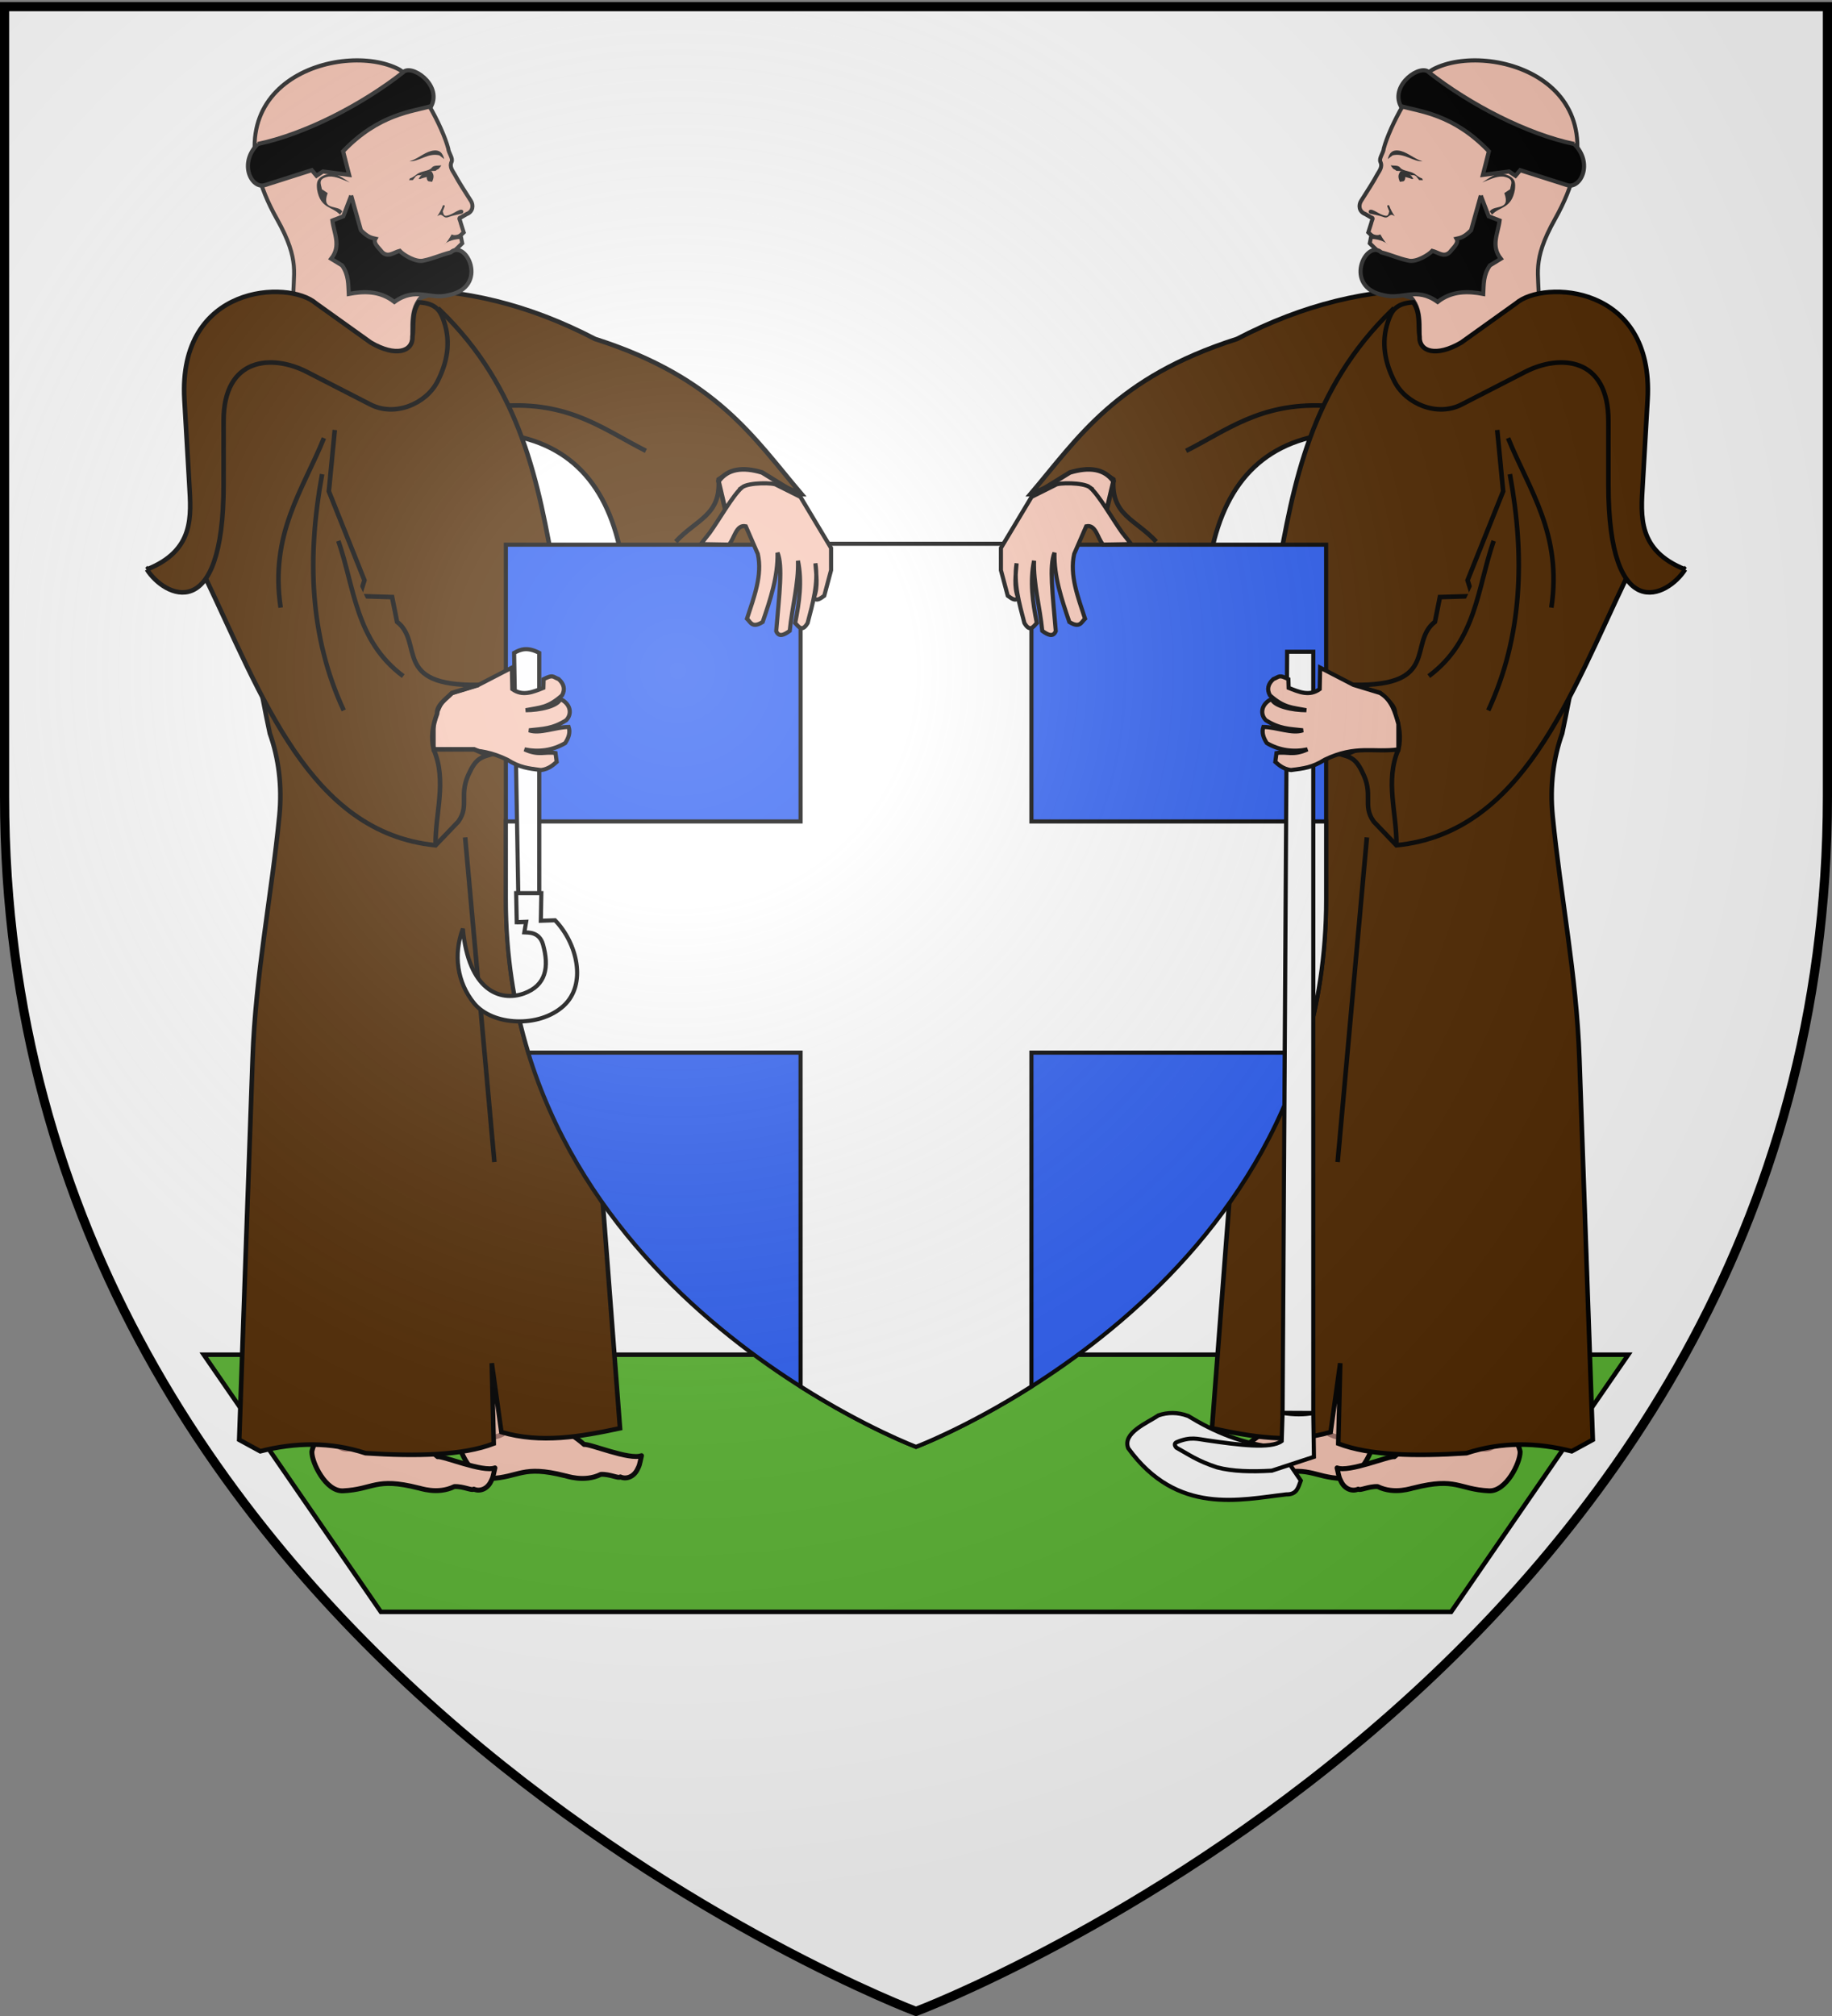 <svg xmlns="http://www.w3.org/2000/svg" xmlns:xlink="http://www.w3.org/1999/xlink" height="660" width="600" version="1.0"><rect width="100%" height="100%" fill="#808080" stroke="none"/><defs><g id="c"><path id="b" d="M0 0v1h.5L0 0z" transform="rotate(18 3.157 -.5)"/><use xlink:href="#b" transform="scale(-1 1)" width="810" height="540"/></g><g id="d"><use xlink:href="#c" transform="rotate(72)" width="810" height="540"/><use xlink:href="#c" transform="rotate(144)" width="810" height="540"/></g><radialGradient xlink:href="#a" id="m" gradientUnits="userSpaceOnUse" gradientTransform="matrix(1.353 0 0 1.349 -77.63 -85.747)" cx="221.445" cy="226.331" fx="221.445" fy="226.331" r="300"/><linearGradient id="a"><stop style="stop-color:white;stop-opacity:.314" offset="0"/><stop offset=".19" style="stop-color:white;stop-opacity:.251"/><stop style="stop-color:#6b6b6b;stop-opacity:.125" offset=".6"/><stop style="stop-color:black;stop-opacity:.125" offset="1"/></linearGradient></defs><g style="display:inline"><path style="fill:#fff;fill-opacity:1;fill-rule:evenodd;stroke:none;stroke-width:1px;stroke-linecap:butt;stroke-linejoin:miter;stroke-opacity:1" d="M300 658.5s298.5-112.32 298.5-397.772V2.176H1.5v258.552C1.5 546.18 300 658.5 300 658.5z"/><path style="fill:#5ab532;fill-opacity:1;stroke:#000;stroke-width:1.471;stroke-miterlimit:4;stroke-opacity:1" d="M66.736 443.506h466.528l-58 84.188H124.736l-58-84.188z"/></g><g id="f"><path d="M262.538 161.793c-15.695-18.465-27.89-38.136-67.658-50.825-21.689-11.286-43.055-16.447-65.068-16.186l31.078 46.94c23.87 1.553 37.527 15.175 42.407 39.17 1.548-4.748 38.768 5.396 44.372.648 10.102-.323-12.95-19.071-12.324-24.603 9.732-6.584 13.051-.796 27.193 4.856z" style="fill:#502800;fill-opacity:1;stroke:#000;stroke-width:1.5;stroke-miterlimit:4;stroke-dasharray:none;stroke-opacity:1;display:inline"/><path d="M235.345 156.937c.813 11.806-7.315 13.095-14.02 20.39" style="fill:#502800;fill-opacity:1;stroke:#000;stroke-width:1.5;stroke-miterlimit:4;stroke-dasharray:none;stroke-opacity:1;display:inline"/><path d="M166.499 132.795c20.796-.85 31.765 8.125 45.032 14.803" style="fill:#502800;fill-opacity:1;stroke:#000;stroke-width:1.5;stroke-miterlimit:4;stroke-dasharray:none;stroke-opacity:1"/></g><g id="g"><g style="display:inline" id="e"><path style="opacity:1;fill:#f7c5b4;fill-opacity:1;stroke:#000;stroke-width:2;stroke-linejoin:round;stroke-miterlimit:4;stroke-dasharray:none;stroke-opacity:1" d="M924.738 437.245c-3.987 15.755-17.545 13.182-30.55 26.317-2.144-.297-18.114 7.798-23.094 6.188 1.362 4.59 1.08 3.696 1.968 5.313 1.791 3.26 5.092 3.976 7.282 2.75.65.743 4.132-1.493 7.875-1.594 7.134 2.93 14.29-.479 14.812-.5 17.192-5.652 18.201-.646 30.782-.938 7.011-.162 11.954-12.335 11.593-16.844-.766-3.212-4.318-7.742-2.236-10.3l-18.432-10.392z" transform="scale(-.8 .8) rotate(4 -1499.088 -15700.045)"/><path style="opacity:1;fill:#f7c5b4;fill-opacity:1;stroke:#a1726a;stroke-width:2;stroke-linejoin:round;stroke-miterlimit:4;stroke-dasharray:none;stroke-opacity:1" d="M926.827 456.85c3.285 1.457 6.57 2.24 9.855-3.359" transform="scale(-.8 .8) rotate(4 -1499.088 -15700.045)"/></g><use height="660" width="600" transform="translate(-48 4)" xlink:href="#e" style="display:inline"/><path style="fill:#502800;fill-opacity:1;stroke:#000;stroke-width:1.5;stroke-miterlimit:4;stroke-dasharray:none;stroke-opacity:1;display:inline" d="M144.149 101.581c26.621 25.788 32.207 56.43 37.604 87.116l21.308 278.896c-12.952 2.762-25.904 5.059-38.857 1.253l-3.134-22.562.627 26.323c-10.18 3.907-25.157 4.217-41.991 3.134-11.49-3.758-22.98-3.55-34.47-.627l-6.894-3.76 4.387-124.72c.981-27.903 6.197-53.17 8.774-79.596.945-9.691-.25-18.885-3.134-26.95-6.472-30.39-8.982-54.836-8.774-75.207L77.7 113.362l56.208 10.318 10.24-22.1zM152.339 274.148l9.574 106.277"/></g><path style="fill:#f7c5b4;fill-opacity:1;stroke:#000;stroke-width:1.35;stroke-miterlimit:4;stroke-dasharray:none;stroke-opacity:1;display:inline" d="M176.348 215.274c2.89-.193 5.067.899 7.246 1.985 1.914 2.36.972 3.938-.804 5.258l-1.916.69-4.619 1.222.093-9.155z"/><use xlink:href="#f" transform="matrix(-1 0 0 1 600 0)" width="600" height="660"/><use xlink:href="#g" transform="matrix(-1 0 0 1 600 0)" width="600" height="660"/><path style="fill:#2b5df2;fill-opacity:1;fill-rule:evenodd;stroke:#000;stroke-width:1.35;stroke-linecap:butt;stroke-linejoin:miter;stroke-miterlimit:4;stroke-dasharray:none;stroke-opacity:1;display:inline" d="M1000 475.668s134.325-50.544 134.325-178.997V180.322h-268.65v116.349c0 128.453 134.325 178.997 134.325 178.997z" transform="translate(-700 -2)"/><path style="fill:#fff;fill-opacity:1;stroke:#000;stroke-width:1.351;stroke-miterlimit:4;stroke-dasharray:none;stroke-opacity:1;display:inline" d="M962.2 180.018v90.911h-96.525v25.55c0 18.252 2.71 34.941 7.355 50.129h89.17v109.31c21.368 13.549 37.8 19.75 37.8 19.75s16.433-6.201 37.8-19.75v-109.31h89.17c4.645-15.188 7.355-31.877 7.355-50.129v-25.55H1037.8v-90.91h-75.6z" transform="translate(-700 -2)"/><path d="m-275.314 471.922 7.334 10.784c-.822 2.118-1.17 4.614-4.745 4.53-15.087 1.712-35.73 7-51.765-15.099-2.026-5.049 6.332-8.345 9.921-10.784 2.971-.986 6.161-1.096 9.706.216 8.413 5.127 17.705 9.228 29.55 10.353z" style="opacity:1;fill:#fff;fill-opacity:1;stroke:#000;stroke-width:1.35;stroke-miterlimit:4;stroke-dasharray:none;stroke-opacity:1;display:inline" transform="translate(694 2)"/><path d="m-263.882 460.588.215 14.353-13.804 4.53c-6.724.397-12.898.244-17.902-1.079-6.605-2.157-9.424-4.314-13.372-6.47-.358-.441-.868-1.245 0-1.726 4.73-2.017 7.063-1.041 10.137-.647 10.361 1.504 20.822 2.863 24.373.216l.292-9.225c3.783.66 7.09.607 10.06.048z" style="opacity:1;fill:#fff;fill-opacity:1;stroke:#000;stroke-width:1.35;stroke-miterlimit:4;stroke-dasharray:none;stroke-opacity:1;display:inline" transform="translate(694 2)"/><path d="M-263.882 460.588V211.373h-8.571l-1.49 249.167 10.06.048z" style="opacity:1;fill:#fff;fill-opacity:1;stroke:#000;stroke-width:1.35;stroke-miterlimit:4;stroke-dasharray:none;stroke-opacity:1;display:inline" transform="translate(694 2)"/><path d="M-531.625 213.746c2.22-1.253 4.405-1.966 8.235 0v87.848l-6.71.305-1.525-88.153z" style="opacity:.99;fill:#fff;fill-opacity:1;stroke:#000;stroke-width:1.35;stroke-miterlimit:4;stroke-opacity:1;display:inline" transform="translate(700)"/><path d="m-530.954 292.408.19 9.498 3.077-.125-.594 3.469c1.237.074 4.934-.287 6.125 3.969 2.05 7.329 1.037 13.377-6.236 16.018-7.825 2.841-18.203-1.002-20.014-21.206-3.196 8.502-1.878 17.617 3.656 24.406 6.023 7.39 21.292 8.147 29.281.907 7.82-7.087 4.458-20.623-2.75-28.063l-4.653.156.168-9.029h-8.25z" style="opacity:1;fill:#fff;fill-opacity:1;stroke:#000;stroke-width:1.35;stroke-miterlimit:4;stroke-dasharray:none;stroke-opacity:1;display:inline" transform="translate(700)"/><path style="fill:#f7c5b4;fill-opacity:1;stroke:#000;stroke-width:1.35;stroke-miterlimit:4;stroke-dasharray:none;stroke-opacity:1;display:inline" d="M142.015 245.33c8.04 1.13 13.917-1.524 24.12 3.39 4.145 2.59 6.856 2.834 11.001 3.378 2.769-.271 4.446-2.072 5.189-2.68l-.391-2.885c-3.396-.57-5.465.974-10.147-1.204 4.517.952 9.145.402 13.32-2.058 1.154-1.758 1.713-3.517 1.131-5.276-4.425.057-9.44 2.338-12.958 1.1 4.527-.51 7.62-.452 12.147-3.304 1.964-2 1.556-5.296-1.898-6.956-.825 2.408-6.902 3.675-11.365 3.68 4.648-.91 7.296-.73 11.944-4.898 1.024-1.934.627-3.69-1.13-5.277-2.145-.858-1.767-1.533-4.937 0l-.08 2.856c-3.391 1.351-6.783 2.84-10.175.406l-.144-7.03-10.93 5.653-8.667 2.638c-3.831 2.253-4.91 6.227-6.03 10.175v8.291z" id="l"/><g id="k"><path d="m237.935 168.59-2.59-11.006c2.944-4.129 7.85-4.824 14.244-2.913l11.007 6.798" style="fill:#f7c5b4;fill-opacity:1;stroke:#000;stroke-width:1.5;stroke-miterlimit:4;stroke-dasharray:none;stroke-opacity:1;display:inline"/><path d="M243.029 159.55c2.212-1.675 10.517-1.566 11.303-.78l7.811 3.906 10.043 16.738v7.253l-2.231 8.37c-1.342.977-2.683 1.95-3.348.558 1.384-3.72.703-7.44.445-11.16 1.032 6.51-.846 13.02-2.547 19.529-1.834 3.096-2.905 1.236-4.073 0 1.354-6.881 2.326-13.503.91-20.384.24 7.459-1.931 15.157-2.697 22.951-1.882 1.387-3.574 2.142-4.426.093 1.012-12.223 2.217-21.301.428-25.663.168 7.78-2.325 15.227-4.871 22.668-3.47 2.155-3.94.023-5.131-1.079 2.262-6.985 5.124-14.23 3.54-21.214l-3.936-9.044c-3.182-.687-3.69 3.973-5.511 6.006l-9.23-.163 2.952-3.742c3.238-4.532 7.559-12.248 10.569-14.842z" style="fill:#f7c5b4;fill-opacity:1;stroke:#000;stroke-width:1.35;stroke-miterlimit:4;stroke-dasharray:none;stroke-opacity:1;display:inline"/></g><g id="h"><g style="opacity:1"><path d="M-18.53 21.083c7.062 3.968 15.787 19.9 17.833 27.279.127 1.609 1.84 3.385 1.217 4.646-.881 1.786.535 3.283 1.108 4.288 1.566 2.746 3.216 5.168 5.917 9.19.918 1.366.9 3.654-1.547 4.546l-2.025 1.123c-1.1.4-.535.238-.065 2.139l1.022 3.06-1.12 1.003.587 2.76-1.605 1.5c-1.765 1.285-.6 2.211-.09 3.274 3.718 7.753.302 8.774-2.892 9.837-5.84 1.943-5.232 2.929-10.516 4.211-4.74 5.128-2.227 13.018-3.317 19.536l-9.429-.37-33.42-18.635c-.424-8.667 2.72-12.937-5.996-27.695-28.053-47.489 23.822-61.96 44.338-51.692z" style="opacity:1;fill:#f7c5b4;fill-opacity:1;stroke:#313131;stroke-width:1.44;stroke-miterlimit:4;stroke-dasharray:none;stroke-opacity:1" transform="matrix(.902 0 0 .948 147.425 2.748)"/><path d="M-4.673 71.757c.816-1.11 1.515-2.295 2.003-3.618.15-.182.315-.231.514-.185.123.156.265.156.114.593l-.641 1.526c.305 1.418.714 1.641 1.386 1.535 1.704-.27 3.092-1.39 4.62-1.95 1.67-.613 1.904 1.04.821 1.267-1.595.333-3.122.601-4.491 1.052-1.257.503-1.697.134-2.256-.281-.707-.524-1.04-.566-2.07.061zM4.229 77.508c-.845.374-2.433 1.201-3.665.527-3.803 6.478-4.009 1.89 3.363 1.552l-.519-1.158.82-.92zM-2.154 52.036c-.5-1.824-1.443-3.628-4.832-2.765-2.576.656-4.844 2.699-7.776 3.559 1.717.028 3.04-.542 5.065-1.312 2.179-.83 3.809-1.196 5.774-.778l1.77 1.296zM-3.186 54.204c-.48.606-.888 1.397-1.573 1.483l-.552.425-1.601.057c-.774.164-1.57.231-2.241.819l-1.607.645c-.945-.186-1.28.112-1.689.351l-1.108 1.311-1.348.013.3-.59c1.427-.463 1.965-1.114 2.797-1.62.808-.493 1.656-.692 2.368-.862 1.467-.351 2.32-.64 2.792-1.244.717-.914 2.401-.612 3.462-.788z" style="fill:#313131;fill-opacity:1;stroke:none;stroke-width:2.105;stroke-miterlimit:4;stroke-dasharray:none;stroke-opacity:1" transform="matrix(.902 0 0 .948 147.425 2.748)"/><path d="M-11.461 58.886c1.701-2.729 4.008-2.876 4.66-2.687.93 1.252 1.023 1.979.258 3.688l-1.346-.196c-.37-.206-.657-.694-.617-1.462-1.067.286-1.664.364-2.366.694l-.59-.037z" style="fill:#313131;fill-opacity:1;stroke:none;stroke-width:2.105;stroke-miterlimit:4;stroke-dasharray:none;stroke-opacity:1" transform="matrix(.902 0 0 .948 147.425 2.748)"/><path d="m-8.851 57.166.213.6-1.572.892c-.053-.712.802-1.086 1.359-1.492z" style="fill:#313131;fill-opacity:1;stroke:none;stroke-width:2.105;stroke-miterlimit:4;stroke-dasharray:none;stroke-opacity:1" transform="matrix(.902 0 0 .948 147.425 2.748)"/></g><path d="M114.54 59.728c-2.224-1.427-4.469-3.106-6.567-2.88-4.737 1.009-4.264 3.313-4.133 5.165 1.099 6.392 4.994 5.511 7.491 8.266l.775-1.033c-1.44-2.383-6.957-.044-4.79-6.033l-1.895-1.25c-.282-1.819-1.502-3.484 2.275-4.162 2.378-.13 4.59 1.063 6.844 1.927z" style="opacity:1;fill:#313131;fill-opacity:1;stroke:none;stroke-width:1.35;stroke-miterlimit:4;stroke-dasharray:none;stroke-opacity:1"/><path d="M84.42 47.145c-6.375 6.422-2.014 14.75 2.248 13.485l15.451-4.916 1.545 1.826 2.107-1.405 8.569 1.124-1.967-7.726c11.728-12.29 22.764-13 28.877-14.81 3.587-7.105-6.783-14.102-9.355-10.93-13.41 10.5-32.013 20.115-47.475 23.352zM115.018 64.052l3.178 11.323c2.299 2.345 3.496 2.487 4.768 2.78-.843 1.457 1.062 2.914 2.185 4.371 1.92 1.926 3.84.072 5.761-.397 1.07 1.222 5.36 3.917 7.914 3.16 3.249-.693 5.38-1.783 8.783-2.66 5.048-4.54 12.746 11.399-.805 14.015-6.07 1.585-10.608-2.883-17.64 2.2-4.768-3.759-10.171-3.528-14.939-2.611-.172-3.112.015-6.225-2.185-9.337l-3.575-2.185c3.347-4.172.933-8.343.397-12.515l3.576-1.39 2.582-6.754z" style="opacity:1;fill:#000;fill-opacity:1;stroke:#313131;stroke-width:1.35;stroke-miterlimit:4;stroke-dasharray:none;stroke-opacity:1"/></g><g id="i"><path d="m72.415 108.719-5.504 79.635c18.916 39.413 34.384 84.244 75.751 88.376l7.446-7.77c3.879-5.502-.22-8.79 3.885-16.509 1.942-4.046 3.884-4.59 5.827-5.18l-4.533-1.942h-13.272c-.86-3.992-.359-7.663 1.129-11.655-.164-2.74 2.733-4.655 4.9-6.811l8.669-2.638c-28.506.47-17.784-13.77-26.676-20.656l-1.618-8.093-10.683-.324 1.618-5.18-11.654-29.134 1.943-20.07" style="fill:#502800;fill-opacity:1;stroke:#000;stroke-width:1.5;stroke-miterlimit:4;stroke-dasharray:none;stroke-opacity:1;display:inline"/><path d="M142.015 245.33c4.477 10.466.437 20.933.647 31.4M106.084 143.423c-6.879 17.032-17.783 31.328-14.17 55.495M105.493 155.23c-4.942 26.997-4.188 53.045 7.085 77.34M110.807 177.074c5.347 15.385 5.583 32.61 21.253 44.278" style="fill:#502800;fill-opacity:1;stroke:#000;stroke-width:1.5;stroke-miterlimit:4;stroke-dasharray:none;stroke-opacity:1;display:inline"/></g><path style="fill:#502800;fill-opacity:1;stroke:#000;stroke-width:1.5;stroke-miterlimit:4;stroke-dasharray:none;stroke-opacity:1;display:inline" d="M48.106 186.423c15.64-6.208 14.493-17.47 13.897-27.795L60.4 130.833c-2.181-37.807 34.122-39.263 43.058-31.525l17.985 12.857c8.111 4.756 13.814 3.016 13.645-1.967.504-3.404-.387-7.825 2.05-11.23 5.966.313 7.191 3.132 8.25 6.209 2.382 6.93 1.03 13.633-2.139 19.777-3.779 7.328-13.975 11.555-21.915 7.483l-20.846-10.69c-11.383-5.838-27.26-4.823-27.26 16.035v20.846c0 46.528-19.385 36.815-25.122 27.795z" id="j"/><use xlink:href="#h" transform="matrix(-1 0 0 1 600 0)" width="600" height="660"/><use xlink:href="#i" transform="matrix(-1 0 0 1 600 0)" width="600" height="660"/><use xlink:href="#j" transform="matrix(-1 0 0 1 600 0)" width="600" height="660"/><use xlink:href="#k" transform="matrix(-1 0 0 1 600 0)" width="600" height="660"/><use xlink:href="#l" transform="matrix(-1 0 0 1 600 0)" width="600" height="660"/><path d="M300 658.5s298.5-112.32 298.5-397.772V2.176H1.5v258.552C1.5 546.18 300 658.5 300 658.5z" style="opacity:1;fill:url(#m);fill-opacity:1;fill-rule:evenodd;stroke:none;stroke-width:1px;stroke-linecap:butt;stroke-linejoin:miter;stroke-opacity:1"/><path d="M300 658.5S1.5 546.18 1.5 260.728V2.176h597v258.552C598.5 546.18 300 658.5 300 658.5z" style="opacity:1;fill:none;fill-opacity:1;fill-rule:evenodd;stroke:#000;stroke-width:3;stroke-linecap:butt;stroke-linejoin:miter;stroke-miterlimit:4;stroke-dasharray:none;stroke-opacity:1"/></svg>